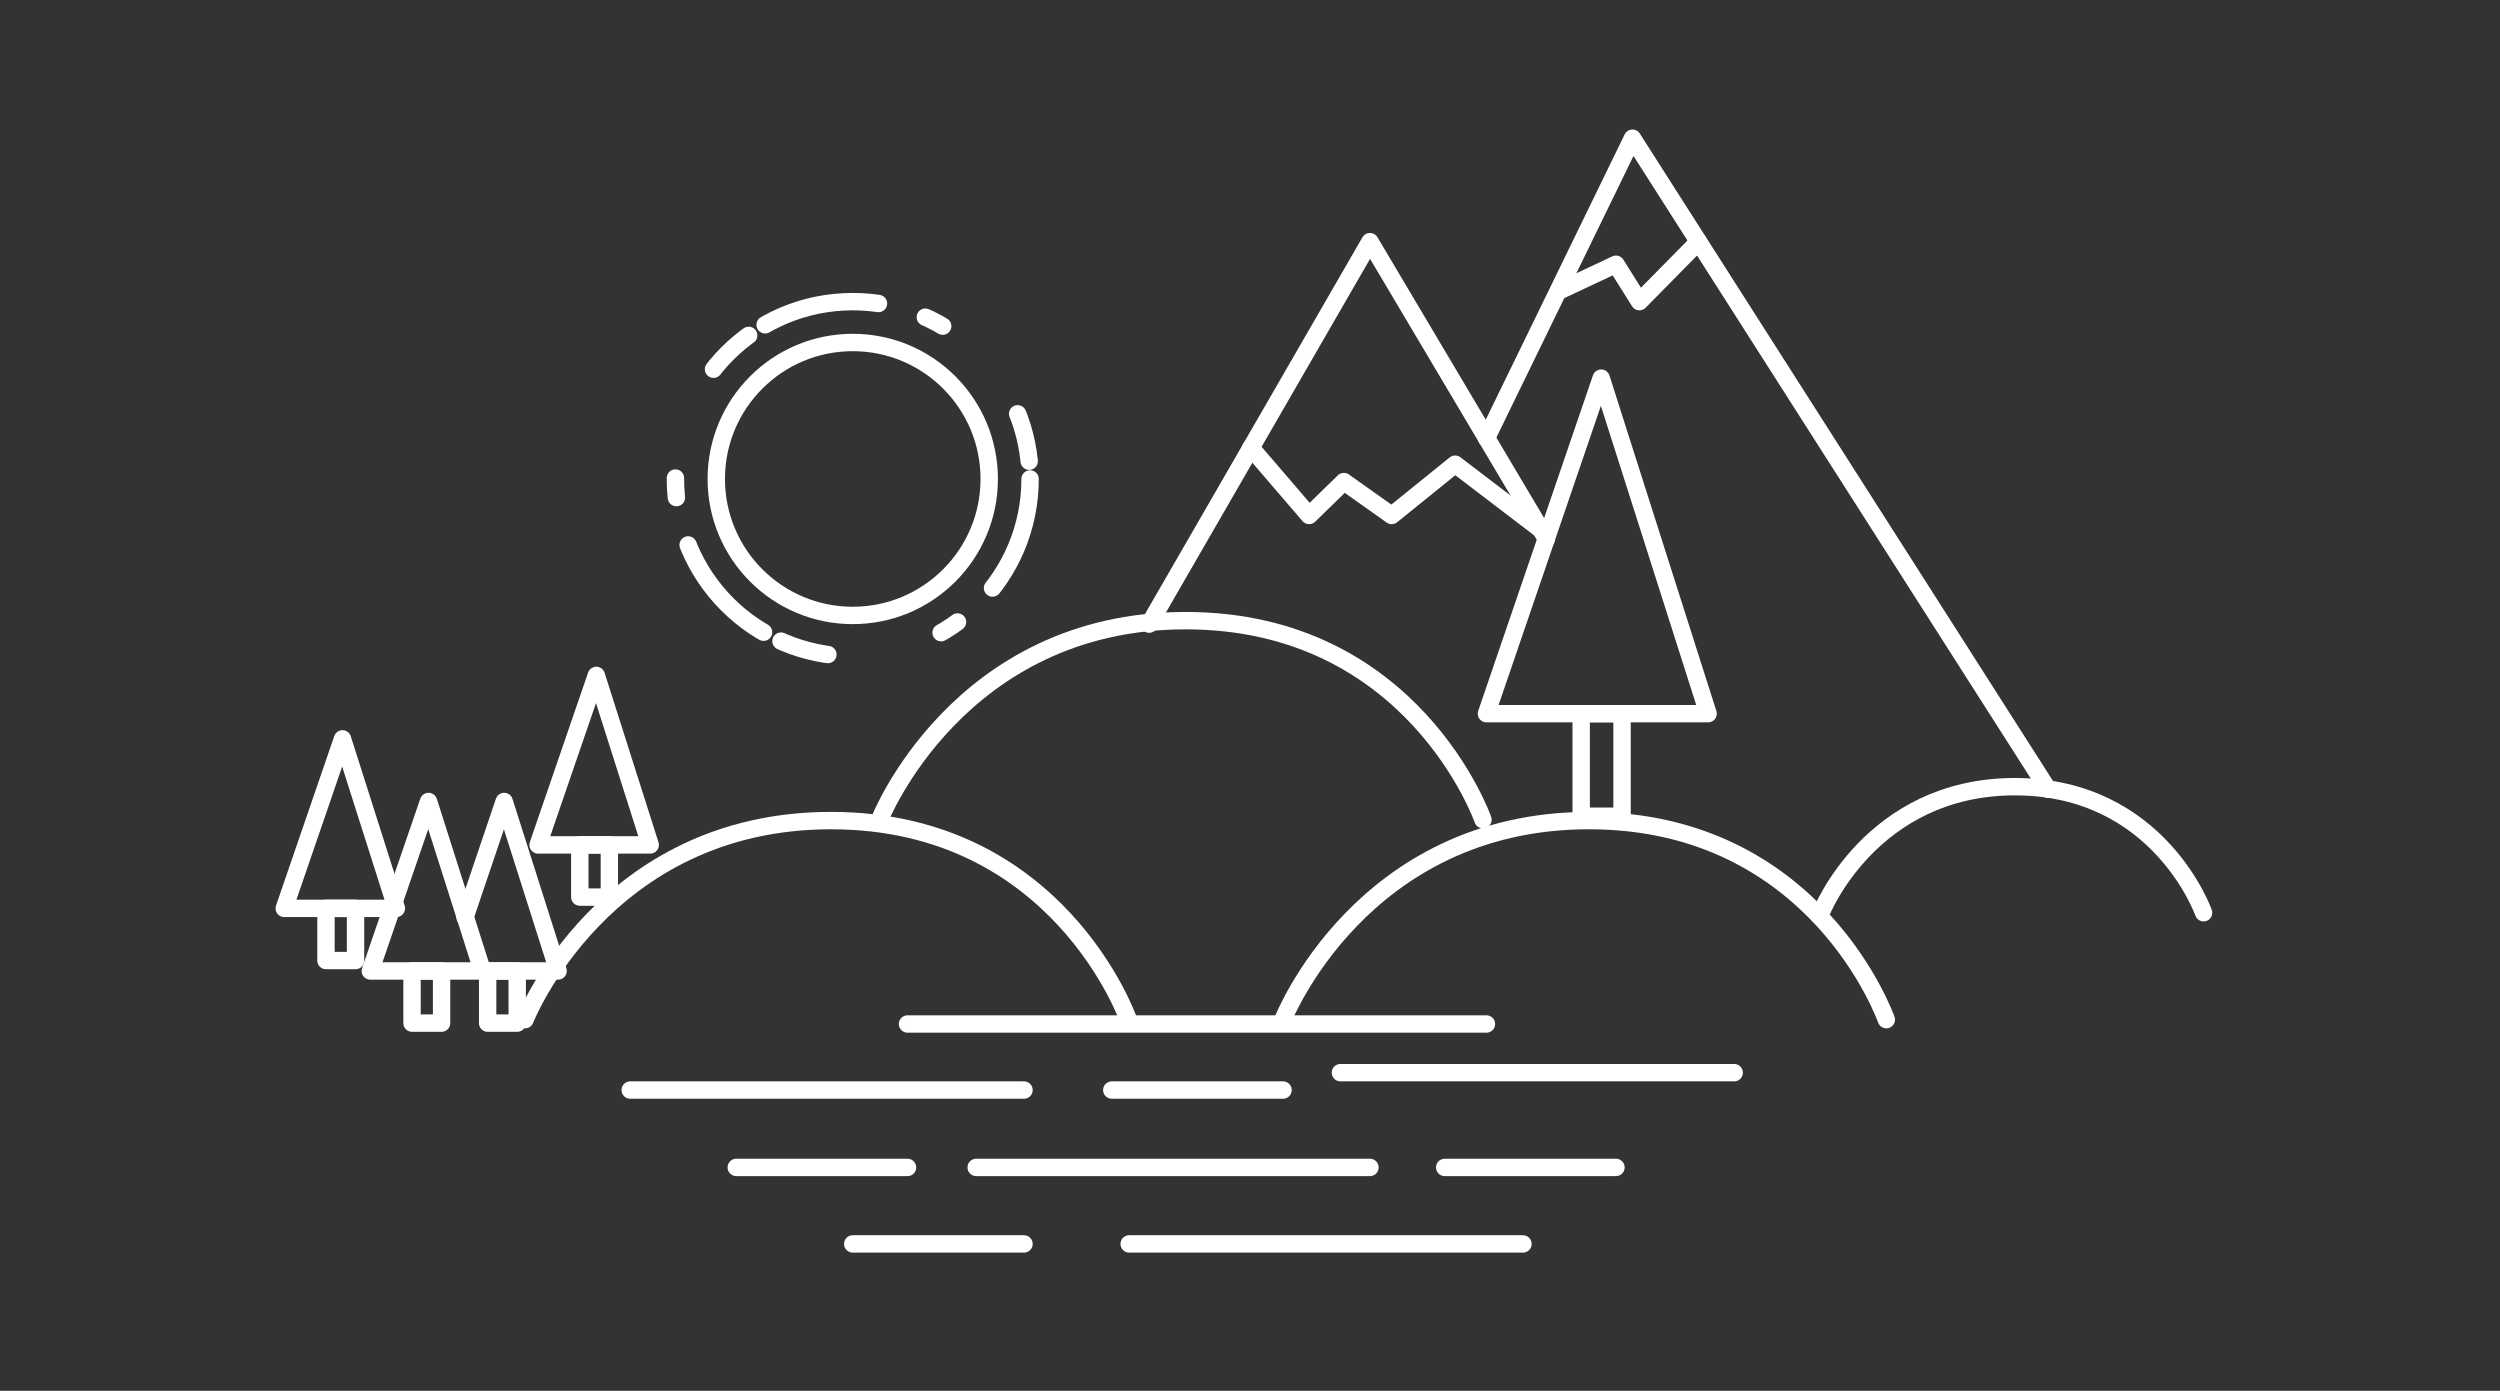 <?xml version="1.0" encoding="utf-8"?>
<!-- Generator: Adobe Illustrator 19.1.0, SVG Export Plug-In . SVG Version: 6.00 Build 0)  -->
<svg version="1.1" id="Layer_1" xmlns="http://www.w3.org/2000/svg" xmlns:xlink="http://www.w3.org/1999/xlink" x="0px" y="0px"
	 viewBox="0 0 287.6 160" enable-background="new 0 0 287.6 160" xml:space="preserve">
<rect x="0" y="0" width="287.6" height="160" fill="#333333" stroke="none"/>
<path fill="none" stroke="#FFFFFF" stroke-width="2" stroke-linecap="round" stroke-linejoin="round" stroke-miterlimit="10" d="
	M60.4,117.3c0,0,9-22.9,35.2-22.9s34.2,22.9,34.2,22.9"/>
<path fill="none" stroke="#FFFFFF" stroke-width="2" stroke-linecap="round" stroke-linejoin="round" stroke-miterlimit="10" d="
	M147.6,117.3c0,0,9-22.9,35.2-22.9s34.2,22.9,34.2,22.9"/>
<path fill="none" stroke="#FFFFFF" stroke-width="2" stroke-linecap="round" stroke-linejoin="round" stroke-miterlimit="10" d="
	M209.5,105c0,0,5.7-14.5,22.3-14.5s21.7,14.5,21.7,14.5"/>
<path fill="none" stroke="#FFFFFF" stroke-width="2" stroke-linecap="round" stroke-linejoin="round" stroke-miterlimit="10" d="
	M101.2,94.3c0,0,9-22.9,35.2-22.9s34.2,22.9,34.2,22.9"/>
<polyline fill="none" stroke="#FFFFFF" stroke-width="2" stroke-linecap="round" stroke-linejoin="round" stroke-miterlimit="10" points="
	132.2,71.8 157.6,27.8 177.9,62 "/>
<polyline fill="none" stroke="#FFFFFF" stroke-width="2" stroke-linecap="round" stroke-linejoin="round" stroke-miterlimit="10" points="
	143.9,51.5 150.6,59.3 154.6,55.4 160.1,59.3 167.4,53.4 177.1,60.8 "/>
<polygon fill="none" stroke="#FFFFFF" stroke-width="2" stroke-linecap="round" stroke-linejoin="round" stroke-miterlimit="10" points="
	184.2,43.5 171,82.1 196.5,82.1 "/>
<rect x="181.9" y="82.1" fill="none" stroke="#FFFFFF" stroke-width="2" stroke-linecap="round" stroke-linejoin="round" stroke-miterlimit="10" width="4.7" height="11.8"/>
<polygon fill="none" stroke="#FFFFFF" stroke-width="2" stroke-linecap="round" stroke-linejoin="round" stroke-miterlimit="10" points="
	49.3,92.2 42.6,111.7 55.5,111.7 "/>
<rect x="47.4" y="111.7" fill="none" stroke="#FFFFFF" stroke-width="2" stroke-linecap="round" stroke-linejoin="round" stroke-miterlimit="10" width="3.4" height="6"/>
<polygon fill="none" stroke="#FFFFFF" stroke-width="2" stroke-linecap="round" stroke-linejoin="round" stroke-miterlimit="10" points="
	39.4,85 32.7,104.5 45.6,104.5 "/>
<rect x="37.5" y="104.5" fill="none" stroke="#FFFFFF" stroke-width="2" stroke-linecap="round" stroke-linejoin="round" stroke-miterlimit="10" width="3.4" height="6"/>
<polygon fill="none" stroke="#FFFFFF" stroke-width="2" stroke-linecap="round" stroke-linejoin="round" stroke-miterlimit="10" points="
	68.6,77.7 61.9,97.2 74.8,97.2 "/>
<rect x="66.7" y="97.2" fill="none" stroke="#FFFFFF" stroke-width="2" stroke-linecap="round" stroke-linejoin="round" stroke-miterlimit="10" width="3.4" height="6"/>
<polyline fill="none" stroke="#FFFFFF" stroke-width="2" stroke-linecap="round" stroke-linejoin="round" stroke-miterlimit="10" points="
	56.1,111.7 64.2,111.7 58,92.2 53.5,105.5 "/>
<rect x="56.1" y="111.7" fill="none" stroke="#FFFFFF" stroke-width="2" stroke-linecap="round" stroke-linejoin="round" stroke-miterlimit="10" width="3.4" height="6"/>
<line fill="none" stroke="#FFFFFF" stroke-width="2" stroke-linecap="round" stroke-linejoin="round" stroke-miterlimit="10" x1="104.4" y1="117.8" x2="171" y2="117.8"/>
<line fill="none" stroke="#FFFFFF" stroke-width="2" stroke-linecap="round" stroke-linejoin="round" stroke-miterlimit="10" x1="154.2" y1="123.4" x2="199.5" y2="123.4"/>
<line fill="none" stroke="#FFFFFF" stroke-width="2" stroke-linecap="round" stroke-linejoin="round" stroke-miterlimit="10" x1="112.3" y1="134.3" x2="157.6" y2="134.3"/>
<line fill="none" stroke="#FFFFFF" stroke-width="2" stroke-linecap="round" stroke-linejoin="round" stroke-miterlimit="10" x1="127.9" y1="125.4" x2="147.6" y2="125.4"/>
<line fill="none" stroke="#FFFFFF" stroke-width="2" stroke-linecap="round" stroke-linejoin="round" stroke-miterlimit="10" x1="98.1" y1="143.1" x2="117.8" y2="143.1"/>
<line fill="none" stroke="#FFFFFF" stroke-width="2" stroke-linecap="round" stroke-linejoin="round" stroke-miterlimit="10" x1="166.2" y1="134.3" x2="185.9" y2="134.3"/>
<line fill="none" stroke="#FFFFFF" stroke-width="2" stroke-linecap="round" stroke-linejoin="round" stroke-miterlimit="10" x1="84.7" y1="134.3" x2="104.4" y2="134.3"/>
<line fill="none" stroke="#FFFFFF" stroke-width="2" stroke-linecap="round" stroke-linejoin="round" stroke-miterlimit="10" x1="129.9" y1="143.1" x2="175.2" y2="143.1"/>
<line fill="none" stroke="#FFFFFF" stroke-width="2" stroke-linecap="round" stroke-linejoin="round" stroke-miterlimit="10" x1="72.5" y1="125.4" x2="117.8" y2="125.4"/>
<polyline fill="none" stroke="#FFFFFF" stroke-width="2" stroke-linecap="round" stroke-linejoin="round" stroke-miterlimit="10" points="
	171,50.4 187.8,15.9 235.6,90.8 "/>
<polyline fill="none" stroke="#FFFFFF" stroke-width="2" stroke-linecap="round" stroke-linejoin="round" stroke-miterlimit="10" points="
	179.3,33.5 185.9,30.4 188.6,34.7 195.4,27.8 "/>
<circle fill="none" stroke="#FFFFFF" stroke-width="2" stroke-linecap="round" stroke-linejoin="round" stroke-miterlimit="10" cx="98.1" cy="55.1" r="15.7"/>
<g>
	
		<circle fill="none" stroke="#FFFFFF" stroke-width="2" stroke-linecap="round" stroke-linejoin="round" stroke-dasharray="13.515,5.631,2.252,13.515,5.631,2.252" cx="98.1" cy="55.1" r="20.4"/>
</g>
</svg>
